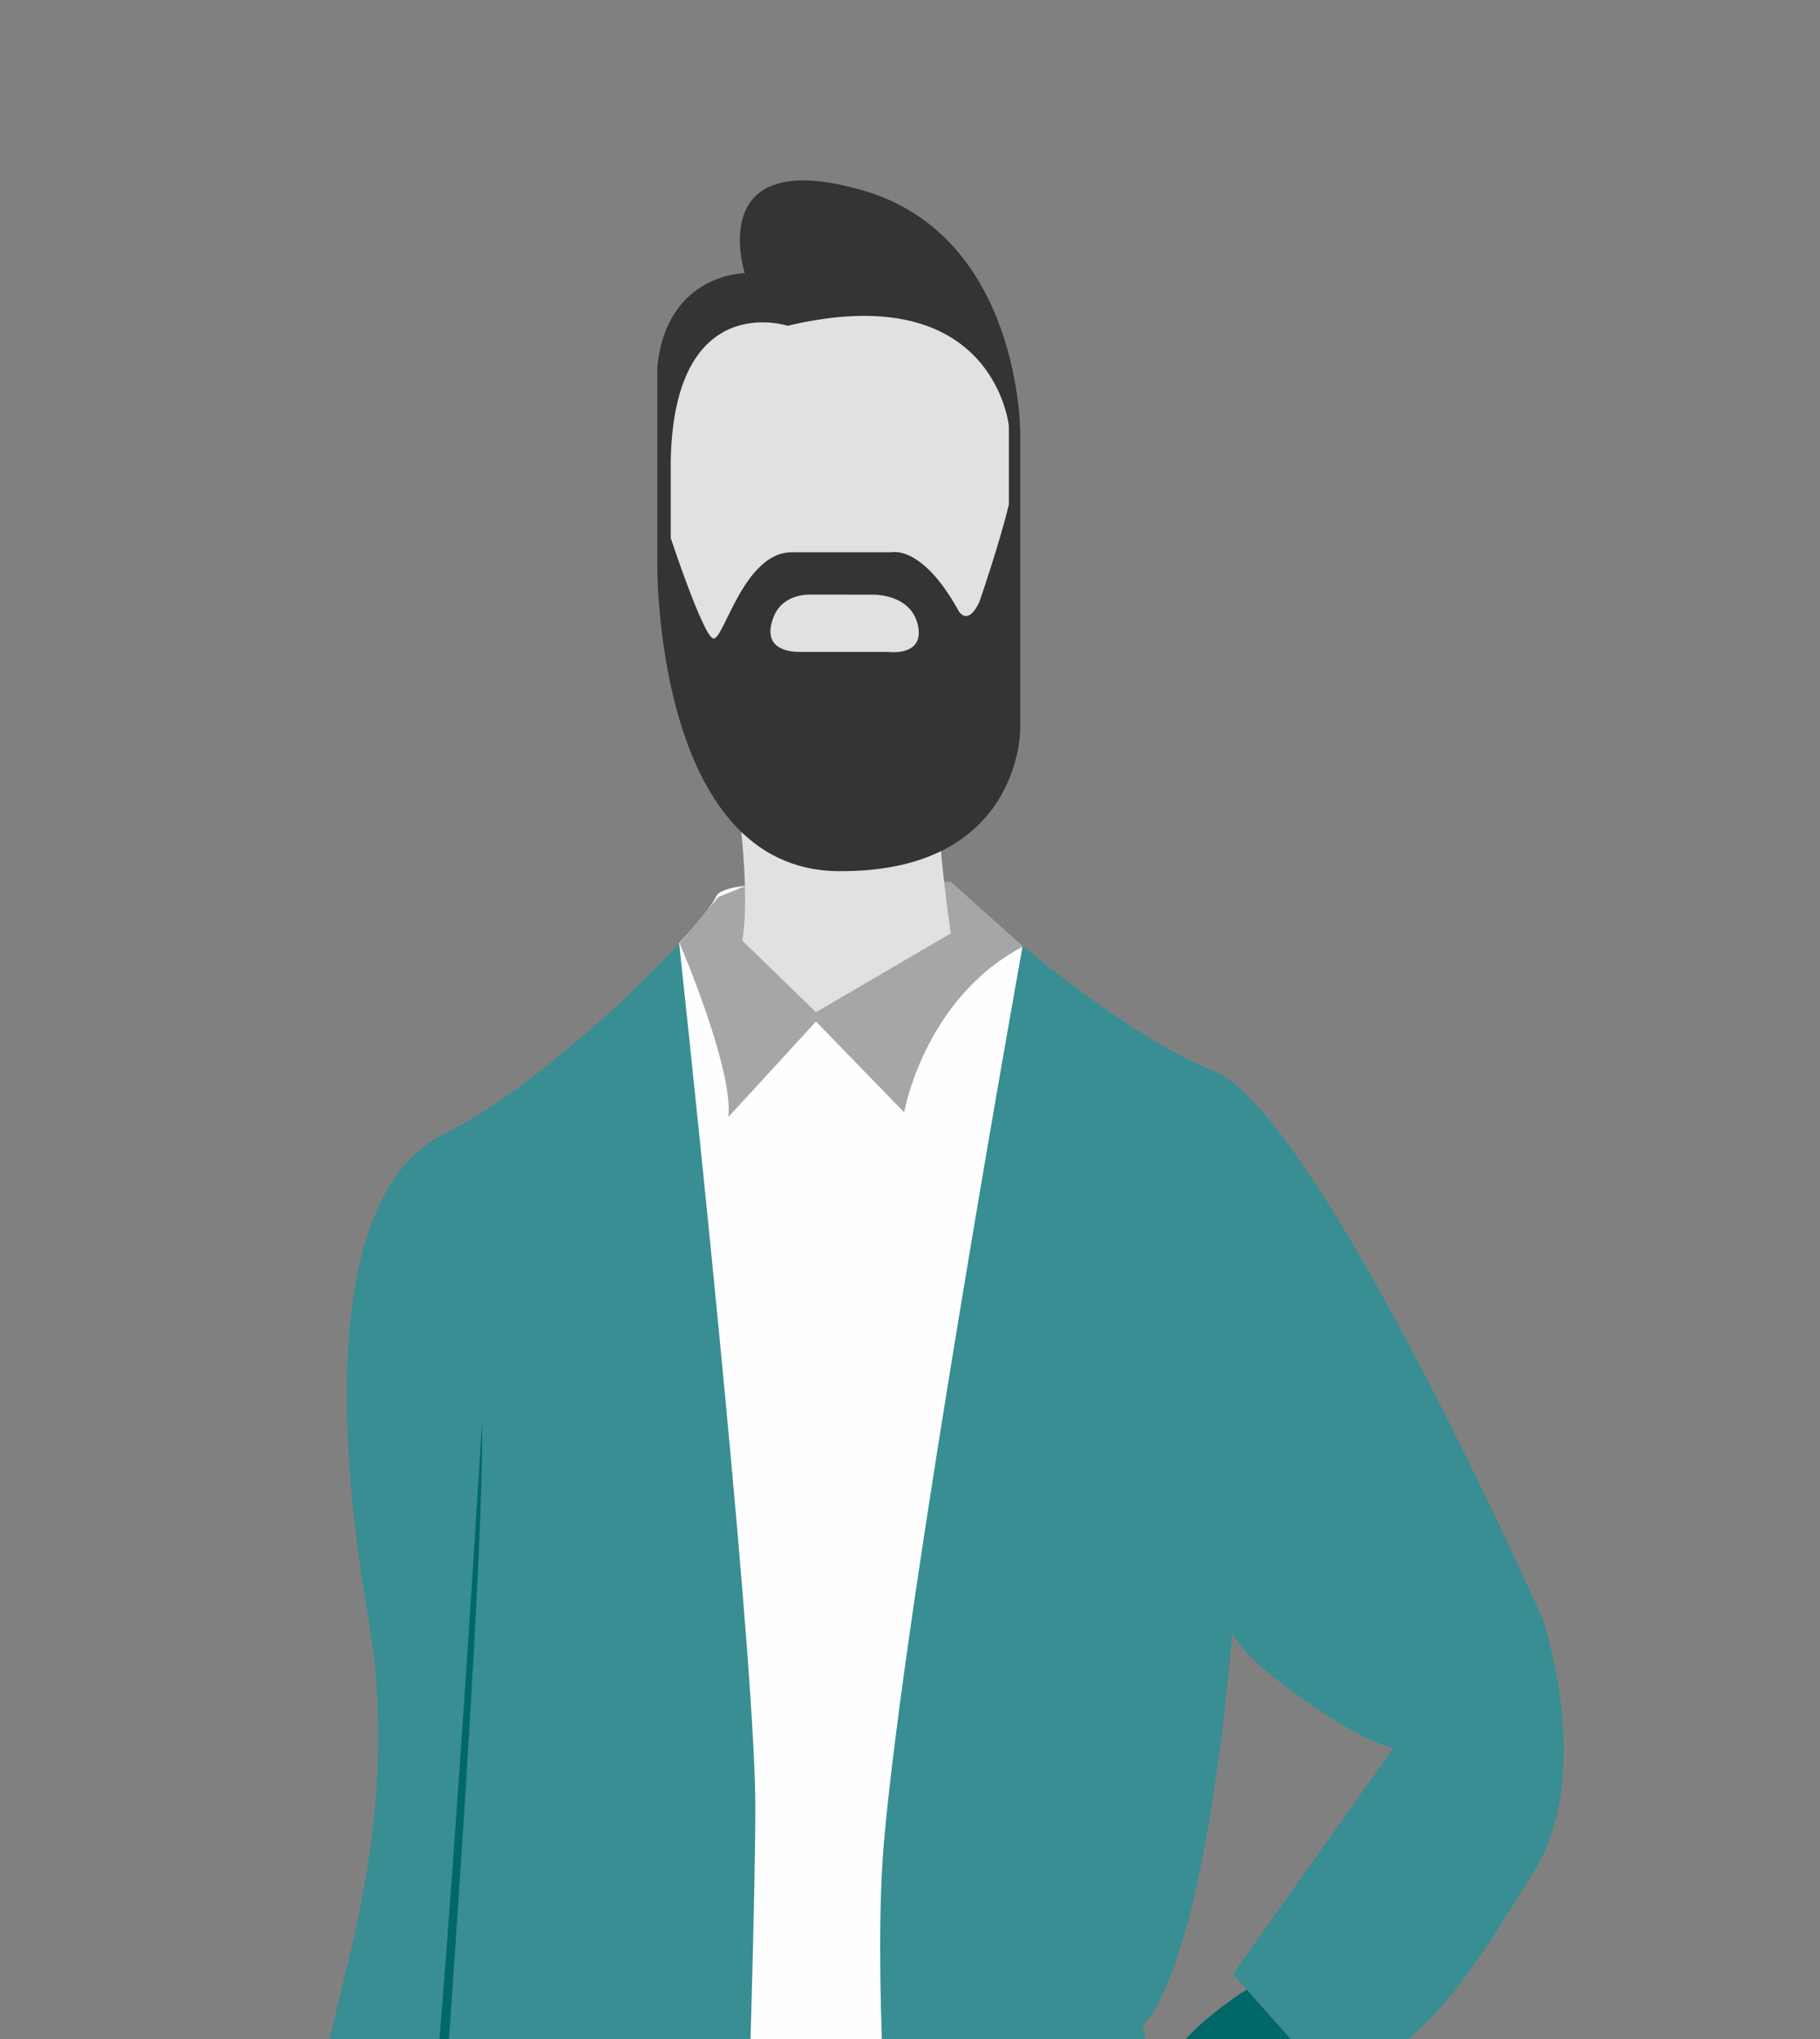 <?xml version="1.0" encoding="UTF-8" standalone="no"?>
<!-- Generator: Adobe Illustrator 23.0.6, SVG Export Plug-In . SVG Version: 6.00 Build 0)  -->

<svg
   xmlns:dc="http://purl.org/dc/elements/1.1/"
   xmlns:cc="http://creativecommons.org/ns#"
   xmlns:rdf="http://www.w3.org/1999/02/22-rdf-syntax-ns#"
   xmlns:svg="http://www.w3.org/2000/svg"
   xmlns="http://www.w3.org/2000/svg"
   xmlns:sodipodi="http://sodipodi.sourceforge.net/DTD/sodipodi-0.dtd"
   xmlns:inkscape="http://www.inkscape.org/namespaces/inkscape"
   version="1.1"
   id="Layer_1"
   x="0px"
   y="0px"
   viewBox="0 0 2500 2800"
   xml:space="preserve"
   sodipodi:docname="homme.svg"
   inkscape:version="0.92.4 (5da689c313, 2019-01-14)"
   width="2500"
   height="2800"><rect x="0" y="0" width="2500" height="2800" fill="#808080" stroke="none"/><defs
   id="defs161">
	
	
	
	
	
	
	
	
	
	
	
	
	
	
	
	
	
	
	

		
	
		
	
	

		
	
		
	
		
	
		
	
		
	
	

	

		
	
		
	
	

	

		
	
		
	
	

	

	

	

	

	
</defs><sodipodi:namedview
   pagecolor="#ffffff"
   bordercolor="#666666"
   borderopacity="1"
   objecttolerance="10"
   gridtolerance="10"
   guidetolerance="10"
   inkscape:pageopacity="0"
   inkscape:pageshadow="2"
   inkscape:window-width="1920"
   inkscape:window-height="1001"
   id="namedview159"
   showgrid="false"
   inkscape:zoom="0.16"
   inkscape:cx="655.67047"
   inkscape:cy="1276.1682"
   inkscape:window-x="-9"
   inkscape:window-y="-9"
   inkscape:window-maximized="1"
   inkscape:current-layer="Layer_1"
   fit-margin-top="0"
   fit-margin-left="0"
   fit-margin-right="0"
   fit-margin-bottom="0" />
<style
   type="text/css"
   id="style2">
	.st0{fill:#FEFEFE;}
	.st1{fill:#69A8DD;}
	.st2{fill:#86C4AF;}
	.st3{fill:#5BA0CE;}
	.st4{fill:#EFD7C2;}
	.st5{fill:#313486;}
	.st6{fill:none;stroke:#86C4AF;stroke-width:3;stroke-miterlimit:10;}
	.st7{fill:none;stroke:#313486;stroke-width:3;stroke-miterlimit:10;}
	.st8{fill:none;stroke:#313486;stroke-width:6;stroke-miterlimit:10;}
	.st9{fill:#E0E1E2;}
</style>


















<path
   style="fill:#388e92;stroke-width:0.992"
   inkscape:connector-curvature="0"
   id="path4"
   d="m 2106.413,2571.223 c -85.473,136.743 -147.881,244.849 -278.968,290.464 l -133.915,-151.022 221.283,-311.296 c -2.749,0.695 -42.022,-3.518 -153.75,-87.284 -113.941,-85.473 -64.695,-114.616 -64.695,-114.616 0,0 -30.641,476.174 -126.433,584.449 l 180.561,906.06 H 530.991 L 582.301,3266.26 402.782,3180.787 c 0,0 52.709,-249.295 45.604,-330.501 -7.134,-81.206 111.113,-319.14 56.975,-632.534 -54.138,-313.434 -39.869,-589.837 105.447,-661.042 106.34,-52.163 247.816,-180.611 322.672,-261.39 27.456,-29.589 45.991,-52.748 50.575,-63.445 17.107,-39.869 341.902,0 341.902,0 0,0 31.961,29.242 79.43,67.91 71.125,57.978 177.038,137.249 262.522,171.452 142.448,56.975 450.842,751.218 450.842,751.218 0,0 73.134,211.986 -12.339,348.769 z"
   class="st1"
   sodipodi:nodetypes="ccccccccccccccccccccc" /><g
   id="g10"
   transform="matrix(0.992,0,0,0.992,-1430.582,-281.05)">
	<path
   style="fill:#fefefe"
   inkscape:connector-curvature="0"
   class="st0"
   d="M 2737.86,4000 H 2450.7 c 0,0 37.33,-973.45 37.33,-1214.68 0,-193 -75.39,-915.68 -105.53,-1196.66 27.67,-29.82 46.35,-53.16 50.97,-63.94 17.24,-40.18 344.57,0 344.57,0 0,0 32.21,29.47 80.05,68.44 0,0 -163.3,907.9 -192.02,1240.99 -28.74,333.11 71.79,1165.85 71.79,1165.85 z"
   id="path8" />
</g><path
   style="fill:#006868;stroke-width:0.992"
   inkscape:connector-curvature="0"
   id="path12"
   d="m 497.126,3225.716 c 0,0 -8.861,60.498 -48.75,111.788 -39.889,51.29 -96.12,202.391 94.403,253.631 l 39.512,-324.865 z"
   class="st2" /><path
   style="fill:#a6a6a6;stroke-width:0.992;fill-opacity:1"
   inkscape:connector-curvature="0"
   id="path16"
   d="m 933.471,1295.31 c 0,0 74.141,171.601 67.017,238.588 l 120.381,-131.067 121.095,124.657 c 0,0 27.644,-156.965 163.415,-227.713 l -99.355,-89.005 h -210.795 l -71.949,6.142 -36.525,14.834 z"
   class="st9" /><path
   id="path20"
   d="m 1712.522,2732.088 c 0,0 -135.9,83.439 -122.028,153.036 13.872,69.607 57.432,136.108 191.357,133.26 133.915,-2.848 -54.138,-128.22 -54.138,-128.22 l 71.78,-60.002 z"
   class="st2"
   inkscape:connector-curvature="0"
   style="fill:#006868;stroke-width:0.992" /><path
   id="path24"
   d="m 1013.685,1104.052 c 0,0 17.364,120.688 5.973,187.646 l 101.151,98.303 185.205,-108.275 c 0,0 -20.321,-137.557 -15.142,-179.192 z"
   class="st4"
   inkscape:connector-curvature="0"
   style="fill:#e0e1e2;stroke-width:0.992" /><path
   style="fill:#333434;stroke-width:0.992"
   inkscape:connector-curvature="0"
   id="path28"
   d="m 902.84,774.553 c 0,0 -4.277,418.852 247.886,421.7 252.162,2.848 250.744,-195.177 250.744,-195.177 V 595.044 c 0,0 1.429,-271.164 -217.027,-333.845 -218.455,-62.681 -161.46,113.971 -161.46,113.971 0,0 -107.332,0 -120.152,129.172 z"
   class="st5" /><path
   id="path32"
   d="m 921.355,632.085 v 106.846 c 0,0 43.689,132.02 57.938,137.715 14.249,5.696 41.318,-118.247 108.275,-118.247 66.957,0 137.715,0 137.715,0 0,0 41.318,-10.448 91.655,80.73 0,0 12.344,21.85 28.498,-12.82 0,0 28.964,-84.53 40.365,-133.677 V 585.072 c 0,0 -19.944,-205.149 -303.928,-137.715 0,0 -155.765,-51.29 -160.517,184.729 z"
   class="st4"
   inkscape:connector-curvature="0"
   style="fill:#e0e1e2;stroke-width:0.992" /><path
   id="path36"
   d="m 1099.446,895.291 h 120.738 c 0,0 50.575,6.767 40.603,-37.041 -9.972,-43.808 -63.038,-41.675 -63.038,-41.675 l -85.84,-0.02 c 0,0 -36.327,-1.766 -49.147,30.294 -12.83,32.06 2.49,48.442 36.684,48.442 z"
   class="st4"
   inkscape:connector-curvature="0"
   style="fill:#e0e1e2;stroke-width:0.992" /><path
   style="fill:#006868;stroke-width:0.992"
   inkscape:connector-curvature="0"
   id="path76"
   d="m 582.291,3266.27 c 0,0 84.114,-1078.465 79.837,-1313.53 0,0 -70.47,1180.717 -108.603,1299.837 z"
   class="st3" />

</svg>